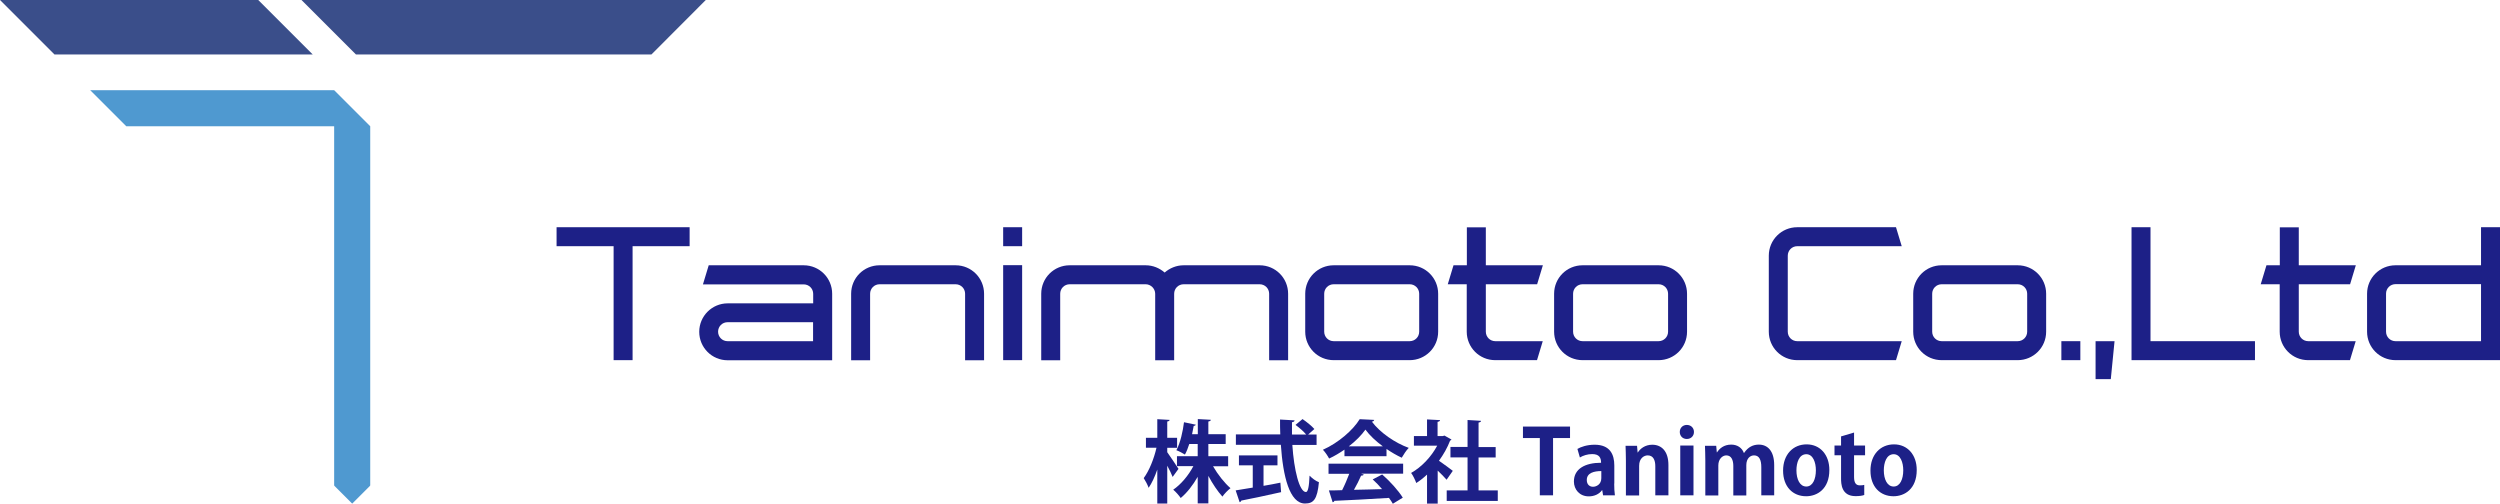 <?xml version="1.0" encoding="UTF-8"?>
<svg xmlns="http://www.w3.org/2000/svg" id="_レイヤー_2" viewBox="0 0 213.45 43">
  <defs>
    <style>.cls-1{fill:#4f99d0;}.cls-1,.cls-2,.cls-3{stroke-width:0px;}.cls-2{fill:#1d2087;}.cls-3{fill:#3a4e8a;}</style>
  </defs>
  <g id="_レイヤー_1-2">
    <polygon class="cls-1" points="28.53 7.7 7.7 7.7 10.78 10.78 28.53 10.78 28.53 41.44 28.56 41.49 30.07 43 31.59 41.48 31.61 41.44 31.61 10.78 28.53 7.7"></polygon>
    <polygon class="cls-3" points="26.7 4.65 4.65 4.65 0 0 22.05 0 26.7 4.65"></polygon>
    <polygon class="cls-3" points="60.26 0 55.62 4.65 52.44 4.65 33.57 4.65 30.39 4.65 25.74 0 60.26 0"></polygon>
    <path class="cls-2" d="M47.53,19.4h11.35v1.62h-4.87v9.73h-1.62v-9.73h-4.87v-1.62Z"></path>
    <path class="cls-2" d="M60.02,24.27l.49-1.62h8.11c1.35,0,2.43,1.09,2.43,2.43v5.68h-8.92c-1.35,0-2.43-1.09-2.43-2.43s1.09-2.43,2.43-2.43h7.3v-.81c0-.45-.36-.81-.81-.81h-8.6ZM69.42,29.13v-1.62h-7.3c-.45,0-.81.36-.81.81s.36.81.81.81h7.3Z"></path>
    <path class="cls-2" d="M75.1,24.27c-.45,0-.81.36-.81.81v5.68h-1.62v-5.68c0-1.35,1.09-2.43,2.43-2.43h6.49c1.35,0,2.43,1.09,2.43,2.43v5.68h-1.62v-5.68c0-.45-.36-.81-.81-.81h-6.49Z"></path>
    <path class="cls-2" d="M85.65,19.4h1.62v1.62h-1.62v-1.62ZM85.65,22.64h1.62v8.11h-1.62v-8.11Z"></path>
    <path class="cls-2" d="M101.06,24.27c-.45,0-.81.36-.81.81v5.68h-1.62v-5.68c0-.45-.39-.81-.81-.81h-6.49c-.45,0-.81.36-.81.81v5.68h-1.62v-5.68c0-1.35,1.09-2.43,2.43-2.43h6.49c.62,0,1.18.24,1.62.62.42-.37.99-.62,1.62-.62h6.49c1.35,0,2.43,1.09,2.43,2.43v5.68h-1.62v-5.68c0-.45-.36-.81-.81-.81h-6.49Z"></path>
    <path class="cls-2" d="M113.87,30.75c-1.35,0-2.43-1.09-2.43-2.43v-3.24c0-1.35,1.09-2.43,2.43-2.43h6.49c1.35,0,2.43,1.09,2.43,2.43v3.24c0,1.35-1.09,2.43-2.43,2.43h-6.49ZM120.36,29.13c.45,0,.81-.36.81-.81v-3.24c0-.45-.36-.81-.81-.81h-6.49c-.45,0-.81.36-.81.81v3.24c0,.45.36.81.81.81h6.49Z"></path>
    <path class="cls-2" d="M125.23,24.27h-1.62l.49-1.62h1.14v-3.24h1.62v3.24h4.87l-.49,1.62h-4.38v4.05c0,.45.36.81.81.81h4.05l-.49,1.62h-3.57c-1.35,0-2.43-1.09-2.43-2.43v-4.05Z"></path>
    <path class="cls-2" d="M135.12,30.75c-1.35,0-2.43-1.09-2.43-2.43v-3.24c0-1.35,1.09-2.43,2.43-2.43h6.49c1.35,0,2.43,1.09,2.43,2.43v3.24c0,1.35-1.09,2.43-2.43,2.43h-6.49ZM141.61,29.13c.45,0,.81-.36.81-.81v-3.24c0-.45-.36-.81-.81-.81h-6.49c-.45,0-.81.36-.81.81v3.24c0,.45.36.81.81.81h6.49Z"></path>
    <path class="cls-2" d="M153.45,30.75c-1.35,0-2.43-1.09-2.43-2.43v-6.49c0-1.35,1.09-2.43,2.43-2.43h8.43l.49,1.62h-8.92c-.45,0-.81.36-.81.81v6.49c0,.45.36.81.81.81h8.92l-.49,1.62h-8.43Z"></path>
    <path class="cls-2" d="M165.78,30.75c-1.35,0-2.43-1.09-2.43-2.43v-3.24c0-1.35,1.09-2.43,2.43-2.43h6.49c1.35,0,2.43,1.09,2.43,2.43v3.24c0,1.35-1.09,2.43-2.43,2.43h-6.49ZM172.27,29.13c.45,0,.81-.36.81-.81v-3.24c0-.45-.36-.81-.81-.81h-6.49c-.45,0-.81.36-.81.81v3.24c0,.45.36.81.81.81h6.49Z"></path>
    <path class="cls-2" d="M176,29.13h1.62v1.62h-1.62v-1.62Z"></path>
    <path class="cls-2" d="M178.92,29.13h1.62l-.32,3.24h-1.3v-3.24Z"></path>
    <path class="cls-2" d="M181.99,19.4h1.62v9.73h8.92v1.62h-10.54v-11.35Z"></path>
    <path class="cls-2" d="M194.64,24.27h-1.62l.49-1.62h1.14v-3.24h1.62v3.24h4.87l-.49,1.62h-4.38v4.05c0,.45.36.81.81.81h4.05l-.49,1.62h-3.57c-1.35,0-2.43-1.09-2.43-2.43v-4.05Z"></path>
    <path class="cls-2" d="M211.83,22.64v-3.24h1.62v11.35h-8.92c-1.35,0-2.43-1.09-2.43-2.43v-3.24c0-1.35,1.09-2.43,2.43-2.43h7.3ZM203.72,28.32c0,.45.36.81.81.81h7.3v-4.87h-7.3c-.45,0-.81.36-.81.81v3.24Z"></path>
    <path class="cls-2" d="M99.66,38.61c.21.28.82,1.21.96,1.42l-.5.69c-.1-.25-.27-.62-.46-.96v3.23h-.85v-2.9c-.21.61-.47,1.17-.74,1.56-.08-.25-.28-.61-.42-.83.46-.61.88-1.66,1.09-2.59h-.9v-.85h.97v-1.59l1.05.06c0,.07-.06.11-.2.14v1.39h.84v.85h-.84v.39ZM104.87,39.81h-1.3c.41.71.98,1.43,1.49,1.87-.21.16-.53.48-.69.72-.4-.44-.84-1.09-1.2-1.77v2.35h-.91v-2.27c-.41.72-.92,1.37-1.45,1.81-.14-.21-.43-.54-.64-.71.66-.45,1.3-1.21,1.72-2.01h-1.4v-.85h1.77v-1.04h-.72c-.11.33-.22.64-.37.9-.19-.12-.53-.3-.73-.37.34-.63.56-1.65.65-2.39l1.01.21c-.02.05-.08.1-.18.1-.04.21-.09.45-.14.71h.49v-1.29l1.11.06c0,.08-.07.12-.21.15v1.08h1.48v.84h-1.48v1.04h1.69v.85Z"></path>
    <path class="cls-2" d="M112.42,37.99h-2.08c.14,2.14.6,4.01,1.16,4.02.17,0,.27-.43.31-1.4.21.22.54.47.8.56-.14,1.47-.46,1.82-1.19,1.82-1.32,0-1.88-2.33-2.06-5.01h-3.84v-.89h3.79c-.02-.43-.02-.85-.02-1.27l1.24.07c0,.08-.07.14-.22.16,0,.35,0,.69,0,1.05h1.21c-.21-.26-.59-.59-.91-.82l.6-.5c.35.24.8.6,1.01.85l-.53.47h.72v.89ZM107.88,39.73v1.75c.47-.08.97-.17,1.44-.27l.06.81c-1.24.28-2.56.56-3.4.72-.02.08-.08.12-.14.14l-.34-1.01c.4-.06.9-.14,1.46-.24v-1.9h-1.18v-.85h3.29v.85h-1.21Z"></path>
    <path class="cls-2" d="M114.79,38.95v-.56c-.41.28-.85.55-1.31.76-.11-.21-.34-.56-.53-.75,1.33-.59,2.58-1.69,3.14-2.61l1.24.06c-.02.08-.09.14-.2.15.71.95,1.99,1.82,3.15,2.24-.23.23-.43.56-.6.84-.43-.2-.88-.46-1.3-.75v.62h-3.59ZM113.43,40.44v-.85h6.37v.85h-3.59l.23.08c-.03.06-.11.09-.23.09-.16.37-.38.81-.61,1.21.76-.01,1.58-.04,2.4-.06-.26-.3-.53-.59-.8-.83l.81-.42c.69.6,1.4,1.4,1.76,1.98l-.85.52c-.08-.15-.2-.32-.33-.5-1.72.11-3.49.2-4.66.25-.02.07-.08.11-.15.12l-.32-1.01c.32,0,.7,0,1.13-.02.22-.43.44-.95.61-1.4h-1.78ZM118.07,38.11c-.6-.44-1.14-.95-1.49-1.43-.33.47-.82.97-1.42,1.43h2.91Z"></path>
    <path class="cls-2" d="M123.94,37.51c-.02.05-.07.09-.13.11-.23.6-.56,1.18-.95,1.72.37.26,1.01.72,1.18.86l-.53.76c-.18-.21-.47-.51-.76-.78v2.82h-.91v-2.48c-.3.28-.6.52-.92.72-.08-.24-.3-.69-.44-.86.88-.49,1.72-1.37,2.23-2.33h-1.99v-.82h1.12v-1.42l1.11.06c0,.08-.07.12-.21.15v1.21h.45l.14-.04.6.34ZM126.24,41.87h1.64v.9h-4.36v-.9h1.78v-2.82h-1.46v-.89h1.46v-2.3l1.15.07c0,.08-.07.12-.21.15v2.09h1.46v.89h-1.46v2.82Z"></path>
    <path class="cls-2" d="M134.05,37.4h-1.45v4.89h-1.13v-4.89h-1.44v-.98h4.02v.98Z"></path>
    <path class="cls-2" d="M137.82,41.28c0,.37.02.75.06,1.01h-1.01l-.07-.44h-.02c-.24.34-.66.53-1.13.53-.79,0-1.27-.59-1.27-1.27,0-1.09.97-1.6,2.32-1.6,0-.42-.15-.74-.76-.74-.39,0-.77.12-1.05.29l-.21-.73c.28-.17.81-.36,1.47-.36,1.32,0,1.68.84,1.68,1.77v1.56ZM136.72,40.22c-.61,0-1.24.15-1.24.76,0,.4.25.58.53.58.27,0,.71-.19.71-.73v-.61Z"></path>
    <path class="cls-2" d="M142.46,42.29h-1.13v-2.48c0-.52-.17-.93-.65-.93-.31,0-.73.24-.73.89v2.53h-1.13v-2.97c0-.5-.02-.9-.03-1.27h.98l.05.57h.02c.19-.31.61-.66,1.23-.66.78,0,1.38.54,1.38,1.73v2.6Z"></path>
    <path class="cls-2" d="M144.02,37.48c-.36,0-.6-.26-.6-.6s.25-.6.6-.6.61.25.61.6-.26.6-.61.6ZM144.59,42.29h-1.13v-4.25h1.13v4.25Z"></path>
    <path class="cls-2" d="M151.49,42.29h-1.11v-2.4c0-.61-.17-1.01-.62-1.01-.31,0-.66.24-.66.84v2.58h-1.11v-2.51c0-.5-.16-.91-.6-.91-.31,0-.68.29-.68.86v2.56h-1.11v-2.97c0-.5-.02-.9-.03-1.27h.96l.05.56h.02c.2-.31.57-.66,1.21-.66.52,0,.92.27,1.08.71h.02c.35-.52.79-.71,1.26-.71.74,0,1.31.53,1.31,1.75v2.58Z"></path>
    <path class="cls-2" d="M156.19,40.13c0,1.62-1.04,2.24-1.98,2.24-1.14,0-1.97-.81-1.97-2.19s.86-2.24,2.01-2.24,1.94.89,1.94,2.18ZM154.23,38.78c-.63,0-.85.73-.85,1.38,0,.76.29,1.38.84,1.38s.82-.63.82-1.39c0-.66-.24-1.37-.82-1.37Z"></path>
    <path class="cls-2" d="M157.19,37.26l1.11-.33v1.11h.94v.83h-.94v1.85c0,.51.16.72.5.72.16,0,.25-.01.37-.04v.86c-.14.06-.41.1-.74.1-1.22,0-1.24-1.06-1.24-1.53v-1.96h-.56v-.83h.56v-.78Z"></path>
    <path class="cls-2" d="M163.65,40.13c0,1.62-1.04,2.24-1.98,2.24-1.14,0-1.97-.81-1.97-2.19s.86-2.24,2.01-2.24,1.94.89,1.94,2.18ZM161.69,38.78c-.63,0-.85.73-.85,1.38,0,.76.29,1.38.84,1.38s.82-.63.82-1.39c0-.66-.24-1.37-.82-1.37Z"></path>
  </g>
</svg>
